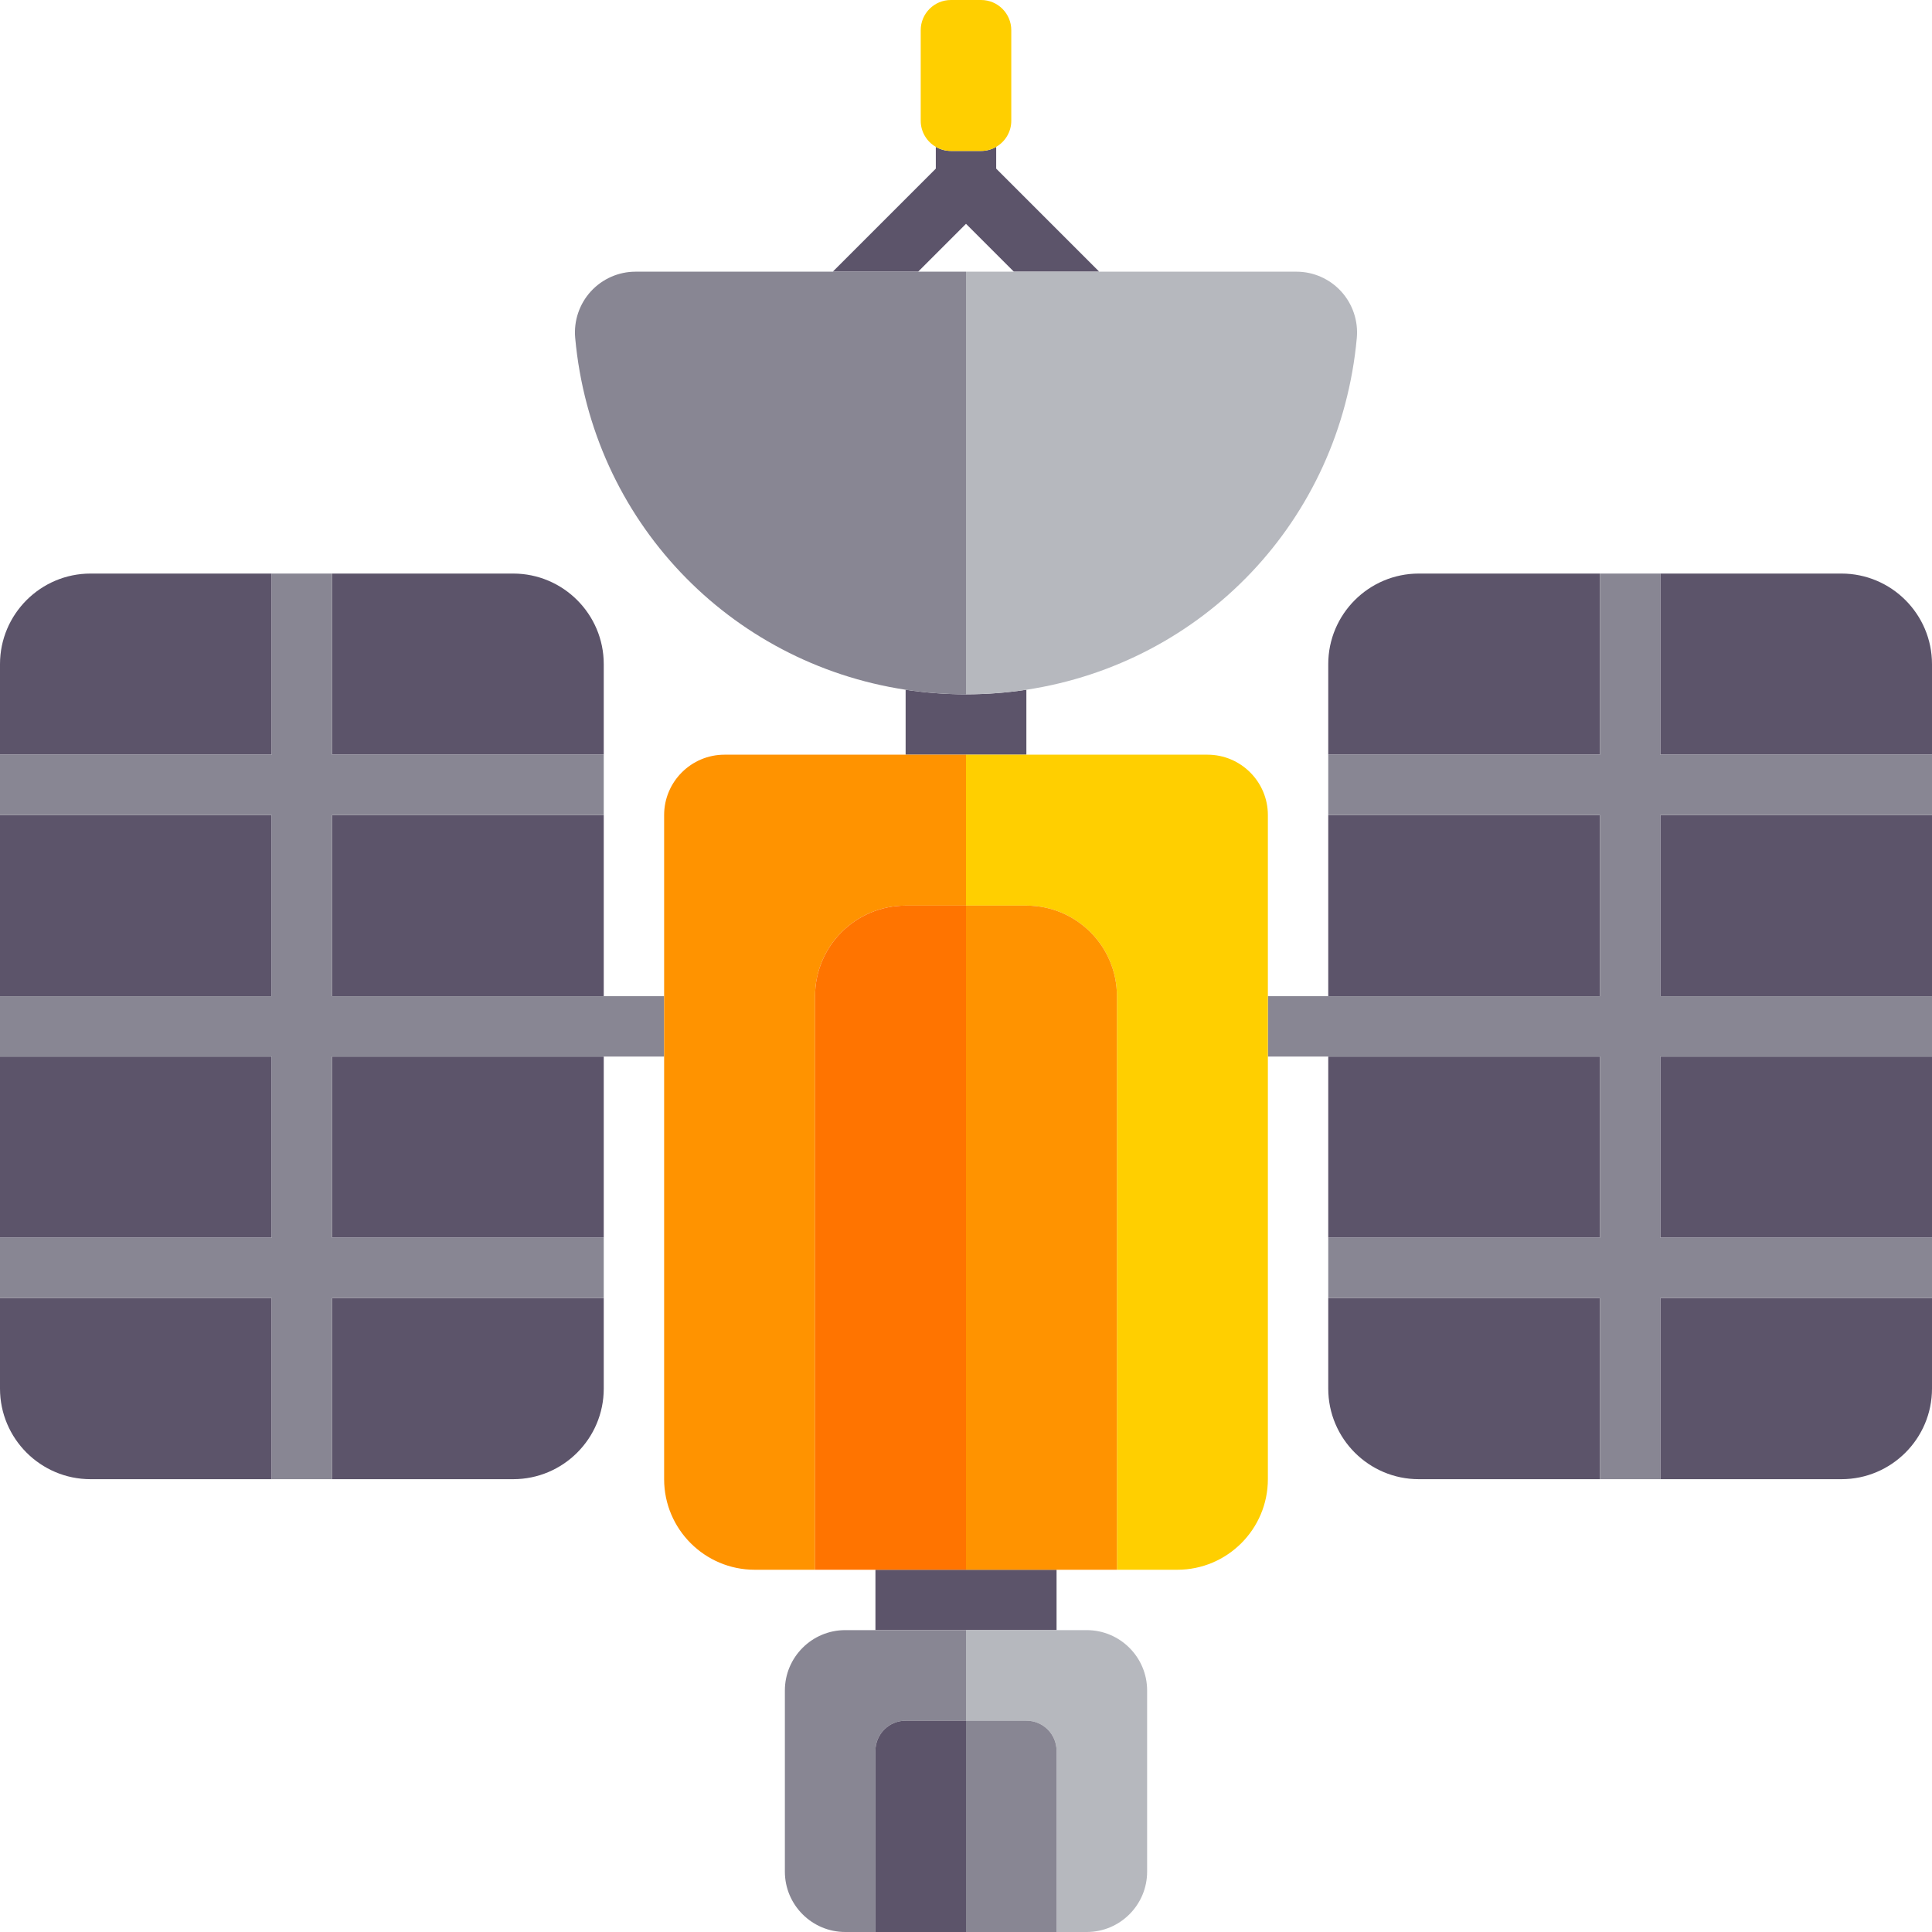 <?xml version="1.0" encoding="iso-8859-1"?>
<!-- Uploaded to: SVG Repo, www.svgrepo.com, Generator: SVG Repo Mixer Tools -->
<svg version="1.1" id="Capa_1" xmlns="http://www.w3.org/2000/svg" xmlns:xlink="http://www.w3.org/1999/xlink" 
	 viewBox="0 0 512 512" xml:space="preserve">
<g>
	<polygon style="fill:none;" points="256,59.313 243.312,72 256,72 268.687,72 	"/>
	<polygon style="fill:#5C546A;" points="232,416 232,432 256,432 280,432 280,416 256,416 	"/>
	<path style="fill:#888693;" d="M240,456h16v-24h-24h-8c-8.82,0-16,7.176-16,16v48c0,8.824,7.18,16,16,16h8v-48
		C232,459.582,235.582,456,240,456z"/>
	<path style="fill:#B6B8BE;" d="M256,456h16c4.418,0,8,3.582,8,8v48h8c8.82,0,16-7.176,16-16v-48c0-8.824-7.18-16-16-16h-8h-24V456z
		"/>
	<rect x="88" y="280" style="fill:#5C546A;" width="72" height="48"/>
	<path style="fill:#5C546A;" d="M88,392h48c13.234,0,24-10.766,24-24v-24H88V392z"/>
	<rect y="280" style="fill:#5C546A;" width="72" height="48"/>
	<path style="fill:#5C546A;" d="M0,344v24c0,13.234,10.766,24,24,24h48v-48H0z"/>
	<rect y="216" style="fill:#5C546A;" width="72" height="48"/>
	<rect x="88" y="216" style="fill:#5C546A;" width="72" height="48"/>
	<path style="fill:#5C546A;" d="M72,152H24c-13.234,0-24,10.766-24,24v24h72V152z"/>
	<path style="fill:#5C546A;" d="M160,200v-24c0-13.234-10.766-24-24-24H88v48H160z"/>
	<polygon style="fill:#888693;" points="160,264 88,264 88,216 160,216 160,200 88,200 88,152 72,152 72,200 0,200 0,216 72,216 
		72,264 0,264 0,280 72,280 72,328 0,328 0,344 72,344 72,392 88,392 88,344 160,344 160,328 88,328 88,280 160,280 176,280 
		176,264 	"/>
	<rect x="440" y="280" style="fill:#5C546A;" width="72" height="48"/>
	<path style="fill:#5C546A;" d="M352,344v24c0,13.234,10.766,24,24,24h48v-48H352z"/>
	<path style="fill:#5C546A;" d="M440,392h48c13.234,0,24-10.766,24-24v-24h-72V392z"/>
	<rect x="352" y="280" style="fill:#5C546A;" width="72" height="48"/>
	<path style="fill:#5C546A;" d="M424,152h-48c-13.234,0-24,10.766-24,24v24h72V152z"/>
	<rect x="440" y="216" style="fill:#5C546A;" width="72" height="48"/>
	<path style="fill:#5C546A;" d="M488,152h-48v48h72v-24C512,162.766,501.234,152,488,152z"/>
	<rect x="352" y="216" style="fill:#5C546A;" width="72" height="48"/>
	<polygon style="fill:#888693;" points="440,152 424,152 424,200 352,200 352,216 424,216 424,264 352,264 336,264 336,280 352,280 
		424,280 424,328 352,328 352,344 424,344 424,392 440,392 440,344 512,344 512,328 440,328 440,280 512,280 512,264 440,264 
		440,216 512,216 512,200 440,200 	"/>
	<path style="fill:#5C546A;" d="M272,200v-17.209c-5.217,0.792-10.559,1.209-16,1.209s-10.783-0.417-16-1.209V200h16H272z"/>
	<path style="fill:#FFCF00;" d="M336,216c0-8.824-7.18-16-16-16h-48h-16v40h16c13.255,0,24,10.745,24,24v152h16
		c13.234,0,24-10.766,24-24V280v-16V216z"/>
	<path style="fill:#FF9300;" d="M240,240h16v-40h-16h-48c-8.82,0-16,7.176-16,16v48v16v112c0,13.234,10.766,24,24,24h16V264
		C216,250.745,226.745,240,240,240z"/>
	<path style="fill:#5C546A;" d="M256,59.313L268.687,72h22.625L264,44.688v-5.767c-1.178,0.682-2.541,1.079-4,1.079h-8
		c-1.459,0-2.822-0.397-4-1.079v5.767L220.687,72h22.625L256,59.313z"/>
	<path style="fill:#888693;" d="M256,72h-12.688h-22.625h-52.281c-4.484,0-8.797,1.906-11.828,5.227
		c-3.047,3.332-4.555,7.824-4.148,12.32c4.413,48.436,40.882,86.15,87.57,93.244c5.217,0.792,10.559,1.209,16,1.209V72z"/>
	<path style="fill:#FFCF00;" d="M260,40c1.459,0,2.822-0.397,4-1.079c2.389-1.384,4-3.961,4-6.921V8c0-4.418-3.582-8-8-8h-8
		c-4.418,0-8,3.582-8,8v24c0,2.959,1.611,5.537,4,6.921c1.178,0.682,2.541,1.079,4,1.079H260z"/>
	<path style="fill:#FF7400;" d="M256,240h-16c-13.255,0-24,10.745-24,24v152h16h24V240z"/>
	<path style="fill:#B6B8BE;" d="M256,72v112c5.441,0,10.783-0.417,16-1.209c46.688-7.093,83.157-44.808,87.57-93.244
		c0.406-4.496-1.102-8.988-4.148-12.32C352.39,73.906,348.078,72,343.594,72h-52.281h-22.625H256z"/>
	<path style="fill:#FF9300;" d="M272,240h-16v176h24h16V264C296,250.745,285.255,240,272,240z"/>
	<path style="fill:#5C546A;" d="M240,456c-4.418,0-8,3.582-8,8v48h24v-56H240z"/>
	<path style="fill:#888693;" d="M272,456h-16v56h24v-48C280,459.581,276.418,456,272,456z"/>
</g>
</svg>